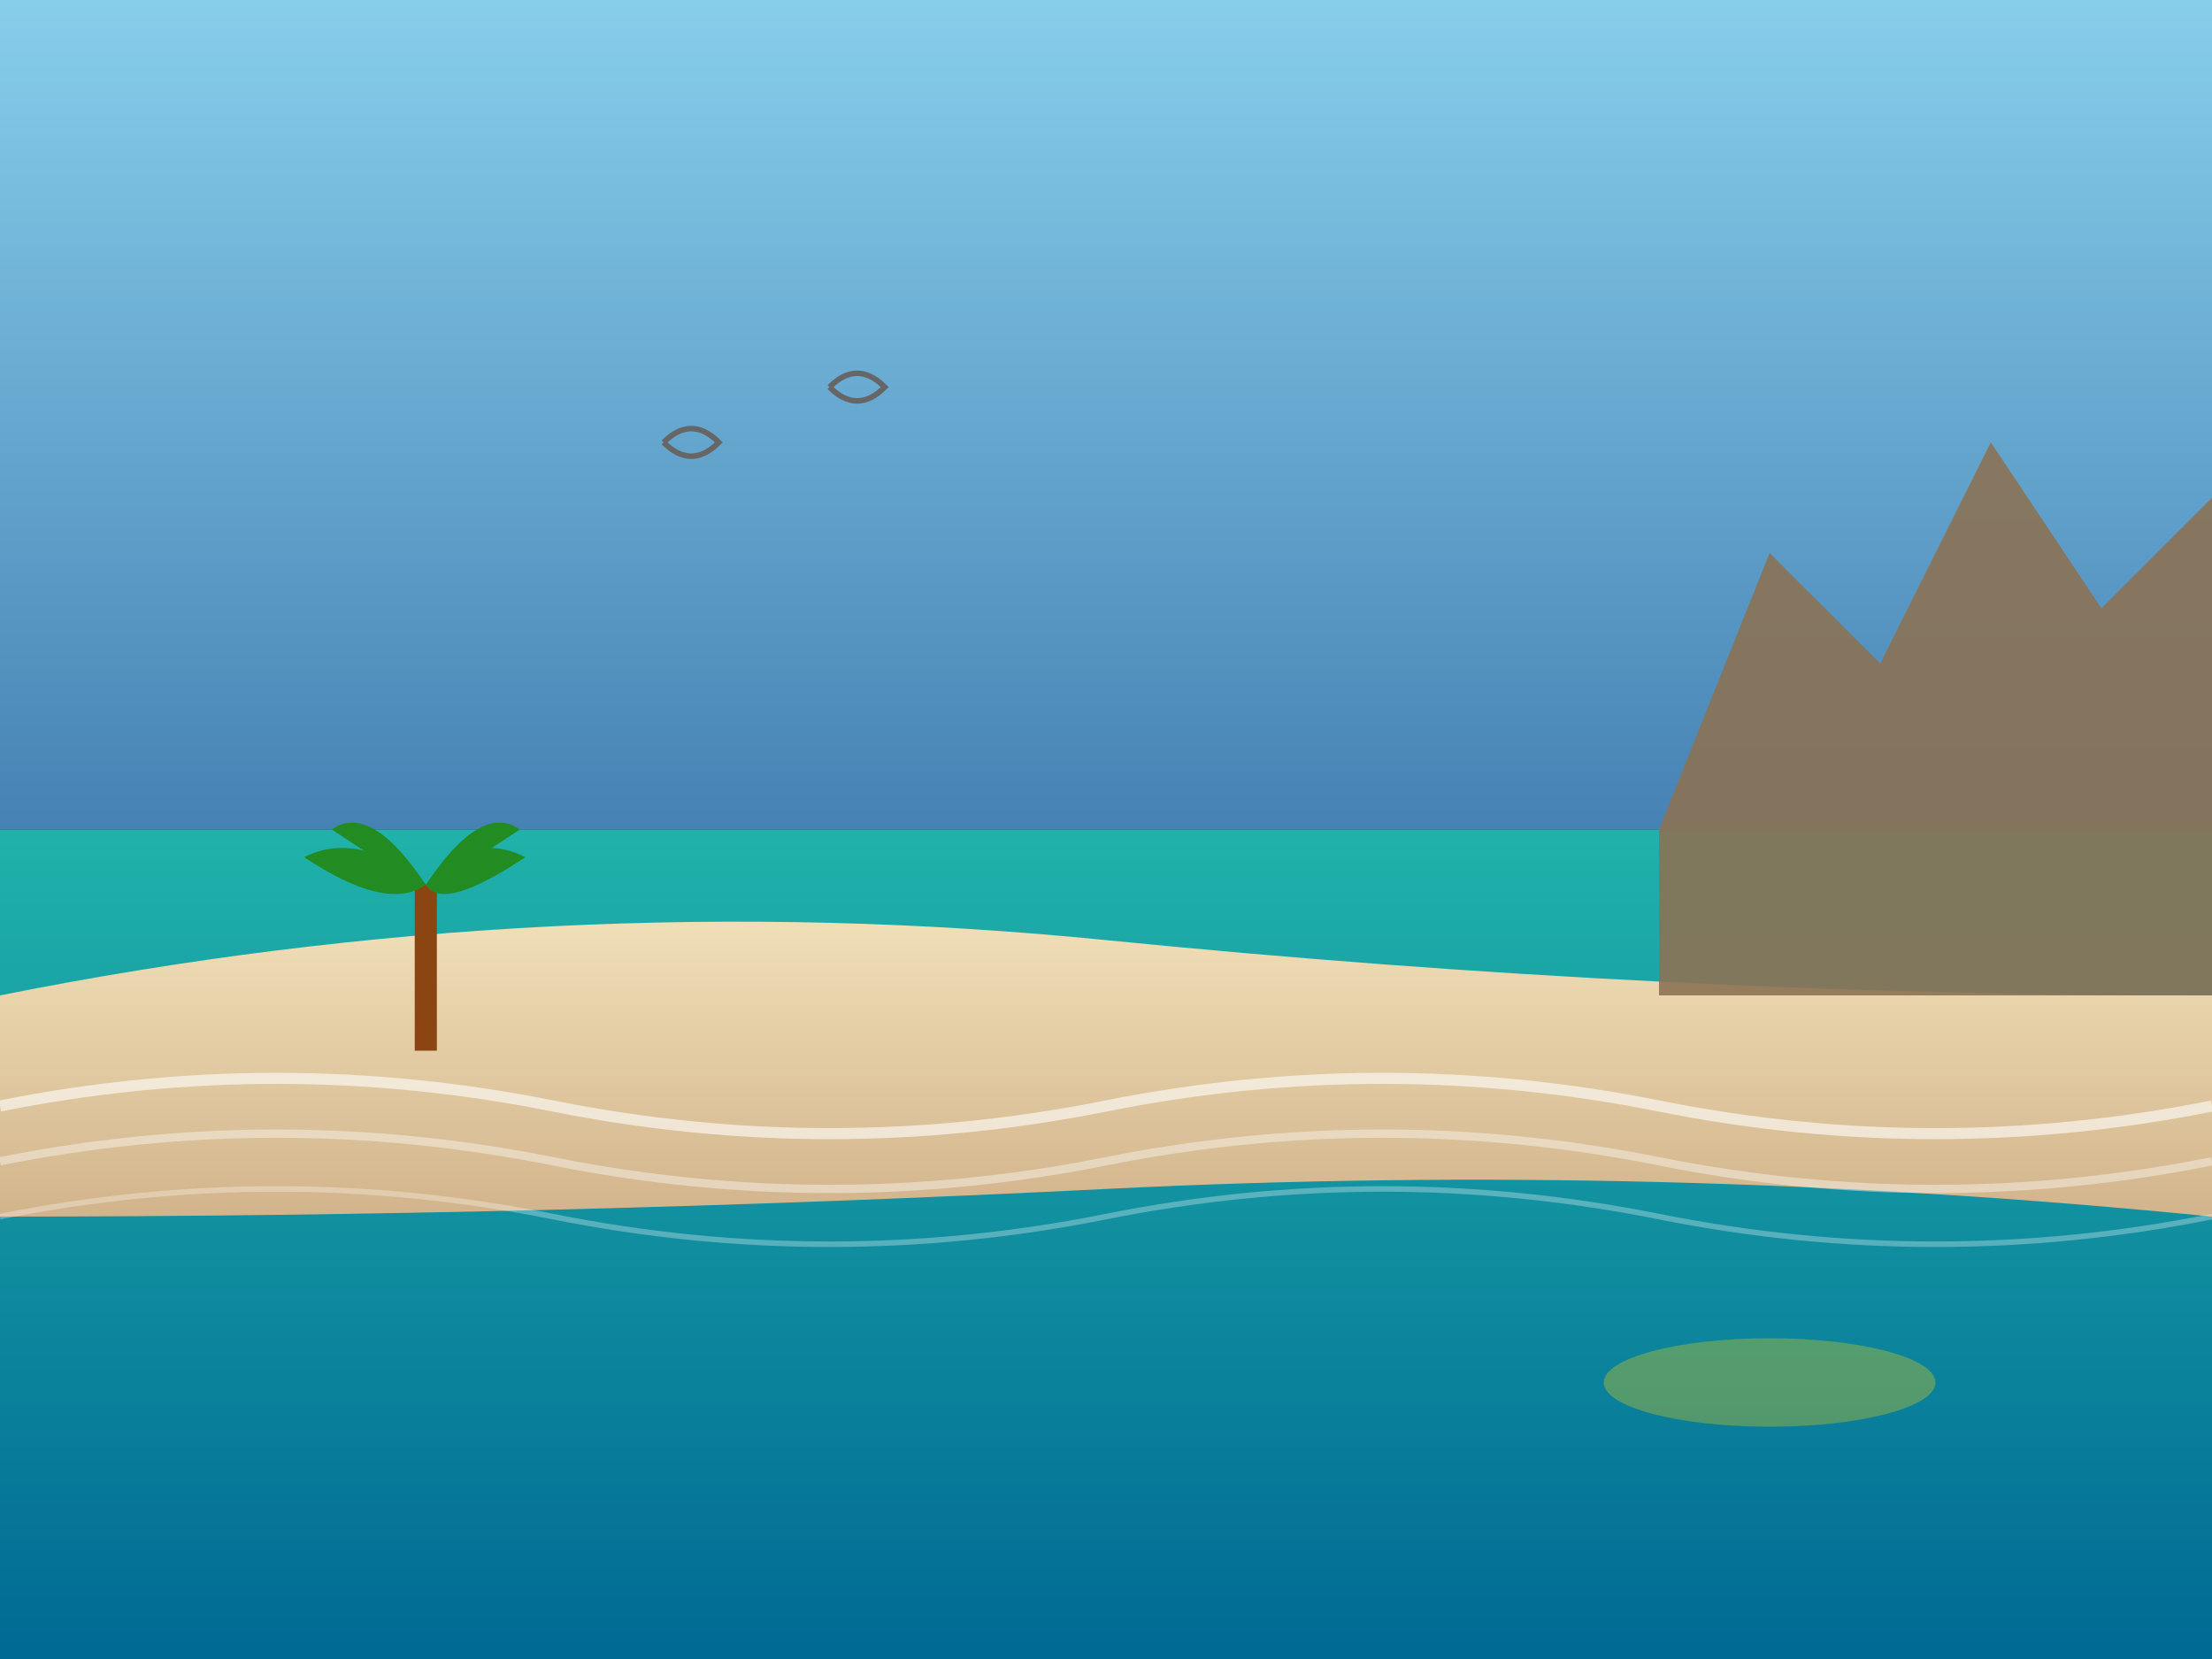 <svg width="400" height="300" viewBox="0 0 400 300" fill="none" xmlns="http://www.w3.org/2000/svg">
  <rect x="0" y="0" width="400" height="300" fill="#333333" stroke="none"/>
  <defs>
    <linearGradient id="coastGradient" x1="0%" y1="0%" x2="0%" y2="100%">
      <stop offset="0%" style="stop-color:#87CEEB;stop-opacity:1" />
      <stop offset="100%" style="stop-color:#4682B4;stop-opacity:1" />
    </linearGradient>
    <linearGradient id="seaGradient" x1="0%" y1="0%" x2="0%" y2="100%">
      <stop offset="0%" style="stop-color:#20B2AA;stop-opacity:1" />
      <stop offset="100%" style="stop-color:#006994;stop-opacity:1" />
    </linearGradient>
    <linearGradient id="sandGradient" x1="0%" y1="0%" x2="0%" y2="100%">
      <stop offset="0%" style="stop-color:#F4E4BC;stop-opacity:1" />
      <stop offset="100%" style="stop-color:#D2B48C;stop-opacity:1" />
    </linearGradient>
  </defs>
  
  <!-- Sky background -->
  <rect width="400" height="150" fill="url(#coastGradient)"/>
  
  <!-- Sea -->
  <rect y="150" width="400" height="150" fill="url(#seaGradient)"/>
  
  <!-- Beach/Sand -->
  <path d="M0 180 Q100 160 200 170 T400 180 L400 220 Q300 210 200 215 T0 220 Z" 
        fill="url(#sandGradient)"/>
  
  <!-- Waves -->
  <path d="M0 200 Q50 190 100 200 T200 200 T300 200 T400 200" 
        stroke="white" stroke-width="2" fill="none" opacity="0.6"/>
  <path d="M0 210 Q50 200 100 210 T200 210 T300 210 T400 210" 
        stroke="white" stroke-width="1.5" fill="none" opacity="0.4"/>
  <path d="M0 220 Q50 210 100 220 T200 220 T300 220 T400 220" 
        stroke="white" stroke-width="1" fill="none" opacity="0.3"/>
  
  <!-- Cliffs -->
  <path d="M300 150 L320 100 L340 120 L360 80 L380 110 L400 90 L400 180 L300 180 Z" 
        fill="#8B7355" opacity="0.9"/>
  
  <!-- Palm trees -->
  <rect x="75" y="160" width="4" height="30" fill="#8B4513"/>
  <path d="M77 160 Q65 150 55 155 Q70 165 77 160" fill="#228B22"/>
  <path d="M77 160 Q85 150 95 155 Q80 165 77 160" fill="#228B22"/>
  <path d="M77 160 Q67 145 60 150 Q75 160 77 160" fill="#228B22"/>
  <path d="M77 160 Q87 145 94 150 Q79 160 77 160" fill="#228B22"/>
  
  <!-- Seagulls -->
  <path d="M120 80 Q125 75 130 80 Q125 85 120 80" stroke="#666" stroke-width="1" fill="none"/>
  <path d="M150 70 Q155 65 160 70 Q155 75 150 70" stroke="#666" stroke-width="1" fill="none"/>
  
  <!-- Sun reflection on water -->
  <ellipse cx="320" cy="250" rx="30" ry="8" fill="#FFD700" opacity="0.3"/>
</svg>
